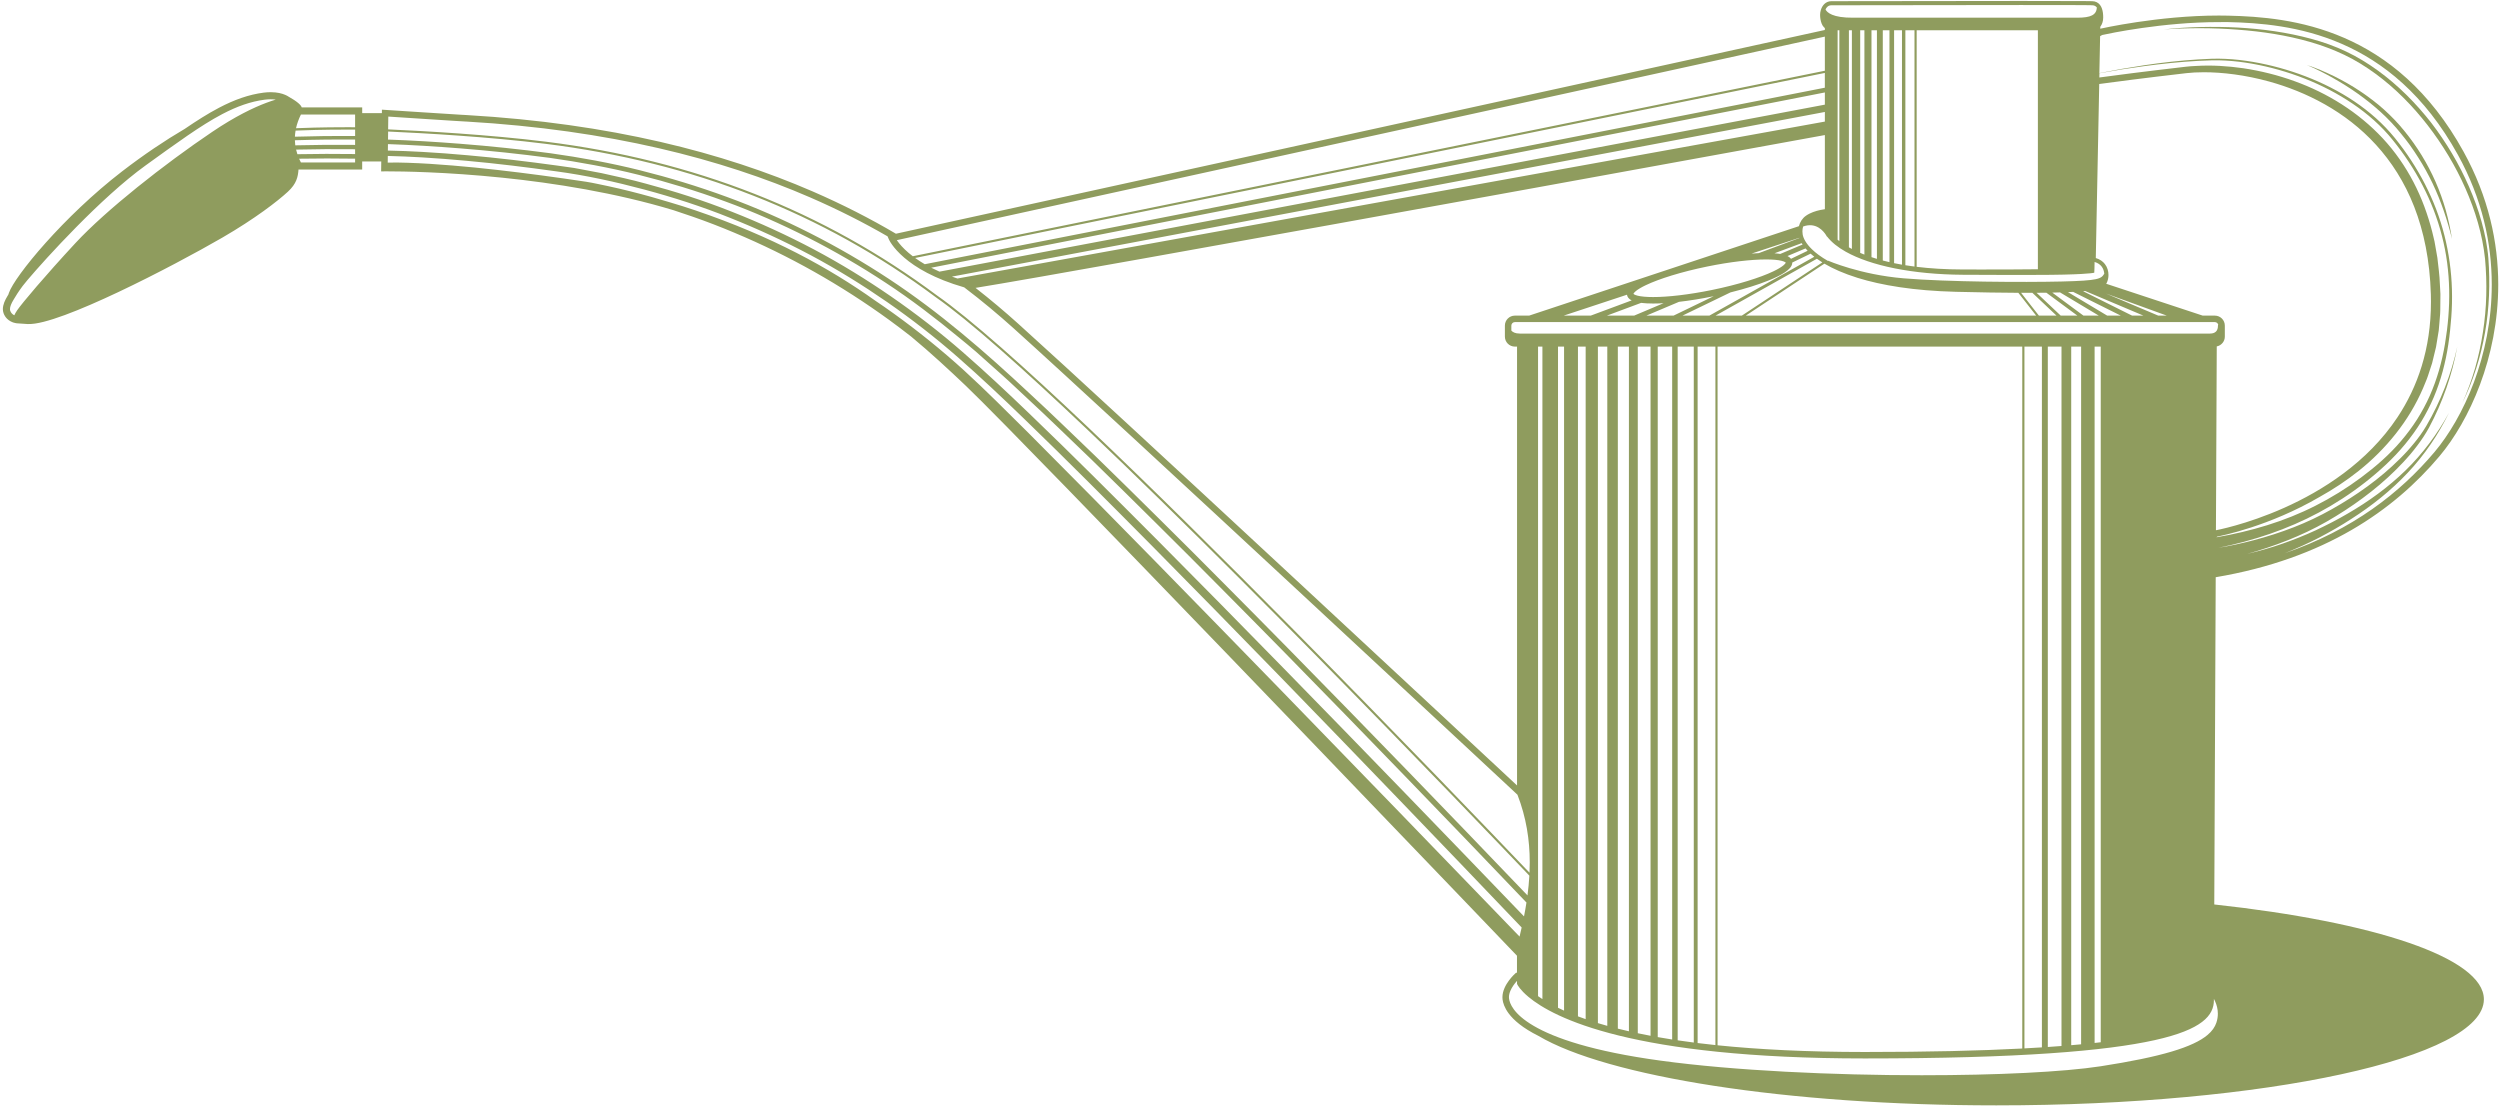 <svg version="1.0" preserveAspectRatio="xMidYMid meet" height="907" viewBox="0 0 1536 680.25" zoomAndPan="magnify" width="2048" xmlns:xlink="http://www.w3.org/1999/xlink" xmlns="http://www.w3.org/2000/svg"><defs><clipPath id="2dbbc5e741"><path clip-rule="nonzero" d="M 1 0.301 L 1535 0.301 L 1535 679.5 L 1 679.5 Z M 1 0.301"></path></clipPath></defs><g clip-path="url(#2dbbc5e741)"><path fill-rule="nonzero" fill-opacity="1" d="M 1360.449 555.703 C 1360.672 503.039 1361.031 423.973 1361.336 354.645 C 1428.203 343.355 1470.836 313.547 1498.793 280.324 C 1507.945 269.449 1516.949 254.332 1523.699 236.297 C 1530.449 218.262 1534.918 197.32 1534.918 174.867 C 1534.918 148.93 1528.938 120.961 1513.621 93.203 C 1492.734 55.344 1466.328 34.562 1440.242 23.262 C 1414.172 11.949 1388.469 10.055 1368.895 9.617 C 1367.027 9.574 1365.156 9.551 1363.285 9.551 C 1325.98 9.551 1290.559 17.613 1290.48 17.625 L 1290.398 17.641 L 1290.426 16.391 C 1290.531 16.262 1290.625 16.141 1290.73 15.98 C 1291.488 14.867 1292.203 13.129 1292.203 10.758 C 1292.203 9.816 1292.164 8.848 1292.031 7.879 C 1291.793 6.129 1291.301 4.402 1290.242 3.023 C 1289.711 2.336 1289.02 1.738 1288.184 1.34 C 1287.363 0.941 1286.41 0.73 1285.359 0.73 C 1284.723 0.703 1283.172 0.676 1280.773 0.664 C 1273.598 0.609 1259.035 0.586 1241.57 0.586 C 1195.008 0.586 1127.812 0.73 1125.176 0.73 C 1123.398 0.719 1121.887 1.461 1120.824 2.508 C 1119.762 3.555 1119.086 4.895 1118.703 6.223 C 1118.41 7.215 1118.266 8.211 1118.266 9.137 C 1118.266 10.742 1118.531 12.707 1119.191 14.418 C 1119.523 15.266 1119.961 16.074 1120.598 16.723 C 1120.77 16.91 1120.969 17.07 1121.184 17.215 L 1121.184 18.422 L 550.457 143.598 C 534.898 134.434 517.871 125.668 499.16 117.551 C 444.418 93.828 375.309 75.844 286.789 70.699 L 284.68 70.578 L 284.68 70.594 C 280.199 70.328 269.164 69.625 258.82 68.949 C 253.09 68.578 247.574 68.219 243.488 67.953 C 239.406 67.688 236.754 67.516 236.754 67.516 L 234.656 67.383 L 234.629 69.504 L 222.535 69.504 L 222.535 65.977 L 185.379 65.977 C 184.965 64.625 182.871 62.465 176.809 59.082 C 176.676 59.004 176.559 58.938 176.414 58.855 C 176.348 58.816 176.293 58.789 176.227 58.75 C 176.227 58.75 176.215 58.75 176.215 58.75 C 175.922 58.605 175.617 58.457 175.273 58.301 C 173.297 57.438 170.34 56.641 166.309 56.641 C 165.008 56.641 163.613 56.723 162.09 56.906 L 162.078 56.906 C 152.766 58.102 143.922 61.309 134.652 66.164 L 134.637 66.176 L 134.387 66.309 L 134.398 66.297 C 127.77 69.785 120.898 74.133 113.434 79.227 C 101.406 86.281 88.316 95.059 75.039 105.273 C 38.98 133.043 8.984 169.75 5.469 179.961 C 5.352 180.305 5.246 180.637 5.137 180.98 C 4.98 181.234 4.832 181.5 4.66 181.766 C 3.852 183.09 3.137 184.43 2.617 185.77 C 2.102 187.121 1.77 188.488 1.758 189.895 C 1.758 190.73 1.891 191.578 2.18 192.402 C 2.684 193.832 3.48 194.988 4.371 195.863 C 5.707 197.16 7.207 197.836 8.348 198.211 C 9.5 198.566 10.336 198.633 10.457 198.648 L 17.473 199.125 L 17.418 199.086 C 36.66 199.762 106.258 163.555 136.508 146.051 C 156.785 134.301 170.656 123.531 176.875 117.789 C 182.234 112.855 183.082 108.602 183.402 104.145 L 222.523 104.145 L 222.523 99.184 L 234.246 99.184 L 234.168 105.312 L 236.207 105.285 C 236.207 105.285 236.395 105.285 236.777 105.285 C 237.164 105.285 237.734 105.285 238.477 105.285 C 246.312 105.285 273.672 105.578 308.828 109.195 C 340.391 112.445 378.242 118.387 413.859 129.168 C 417.773 130.43 421.672 131.742 425.543 133.109 C 434.164 136.117 442.707 139.395 451.113 142.949 C 484.824 157.031 516.824 175.148 546.359 196.617 C 550.895 199.918 555.363 203.316 559.793 206.777 C 572.098 217 583.078 227.211 593.465 237.094 C 598.078 241.48 606.844 250.273 618.633 262.25 C 659.891 304.184 738.16 385.344 806.113 456 C 840.09 491.332 871.48 524.047 894.383 547.918 C 905.828 559.852 915.164 569.586 921.621 576.336 C 928.078 583.086 931.688 586.84 931.688 586.84 L 932.031 587.199 L 932.031 597.648 L 931.5 597.637 L 930.918 598.152 C 930.852 598.219 928.98 599.875 927.059 602.477 C 926.105 603.777 925.121 605.312 924.379 607.039 C 923.637 608.75 923.094 610.672 923.094 612.699 C 923.094 613.152 923.121 613.602 923.172 614.066 C 923.426 616.16 924.355 619.172 926.898 622.605 C 930.016 626.812 935.531 631.625 945.215 636.453 C 987.266 661.371 1097.352 679.141 1226.531 679.141 C 1391.984 679.141 1526.098 649.98 1526.098 614.012 C 1526.125 588.473 1458.676 566.391 1360.449 555.703 Z M 6.691 187.359 C 7.074 186.352 7.66 185.238 8.375 184.07 C 10.086 181.273 10.828 179.906 13.906 175.719 C 14.328 175.133 15.391 173.82 16.914 172.016 C 22.273 165.68 33.547 153.012 46.926 139.461 C 60.293 125.906 75.809 111.453 89.602 101.531 C 108.555 87.887 123.195 77.145 136.441 70.168 L 136.695 70.035 C 145.66 65.34 153.973 62.371 162.633 61.242 C 163.988 61.086 165.207 61.004 166.309 61.004 C 167.473 61.004 168.496 61.086 169.41 61.215 C 167.727 61.723 165.766 62.355 163.523 63.207 C 155.711 66.148 144.559 71.453 130.355 81.043 C 115.609 90.977 99.336 102.977 84.379 115.02 C 69.418 127.074 55.812 139.156 46.355 149.34 C 37.008 159.418 28.77 168.703 22.523 175.957 C 19.41 179.59 16.781 182.719 14.754 185.199 C 12.727 187.691 11.332 189.496 10.562 190.609 C 9.715 191.871 9.156 192.863 8.801 193.699 C 8.68 193.648 8.562 193.594 8.453 193.527 C 7.578 193.012 6.77 192.281 6.293 190.953 L 6.293 190.941 C 6.188 190.648 6.133 190.32 6.133 189.906 C 6.121 189.246 6.293 188.367 6.691 187.359 Z M 497.57 121.211 C 514.887 128.719 530.75 136.793 545.324 145.215 L 546.078 146.98 C 546.188 147.219 548.359 152.152 555.59 158.332 C 562.473 164.234 573.914 171.25 592.414 176.555 C 603.438 184.934 613.5 193.367 622.746 201.695 C 653.711 229.574 731.211 301.305 800.941 366.062 C 835.805 398.445 868.746 429.082 892.965 451.613 C 905.07 462.883 915.004 472.129 921.898 478.559 C 925.348 481.77 928.039 484.289 929.871 485.984 C 931.078 487.113 931.898 487.883 932.324 488.281 C 937.734 502.23 939.871 516.051 939.871 529.855 C 939.871 531.965 939.816 534.07 939.723 536.18 C 916.621 511.965 858.23 451.027 793.676 385.793 C 751.98 343.648 707.711 299.727 668.738 262.754 C 629.762 225.781 596.102 195.77 575.52 181.406 C 506.043 129.594 426.195 98.375 335.328 87.051 C 300.66 82.727 260.41 80.473 238.465 79.492 L 238.57 71.625 C 242.574 71.891 251.727 72.488 260.98 73.086 C 267.148 73.484 273.367 73.883 278.117 74.188 C 280.488 74.332 282.504 74.465 283.965 74.543 C 284.695 74.586 285.289 74.625 285.727 74.648 C 285.941 74.664 286.125 74.676 286.273 74.676 C 286.418 74.676 286.496 74.691 286.629 74.691 C 286.629 74.691 286.645 74.691 286.645 74.691 C 374.715 79.824 443.289 97.699 497.57 121.211 Z M 1125.188 3.238 C 1127.84 3.238 1195.023 3.09 1241.586 3.09 C 1253.227 3.09 1263.57 3.105 1271.305 3.117 C 1275.164 3.133 1278.371 3.145 1280.758 3.156 C 1283.133 3.172 1284.723 3.199 1285.242 3.223 L 1285.309 3.223 C 1286.062 3.223 1286.633 3.371 1287.098 3.594 C 1287.59 3.832 1287.973 4.18 1288.32 4.645 C 1288 9.164 1284.684 10.875 1276.266 10.875 C 1259.727 10.875 1160.211 10.875 1138.648 10.875 C 1125.902 10.996 1122.508 7.641 1121.594 5.797 C 1121.871 5.215 1122.219 4.684 1122.629 4.285 C 1123.289 3.637 1124.074 3.25 1125.188 3.238 Z M 1368.816 13.566 C 1388.203 14.004 1413.324 15.887 1438.664 26.895 C 1464.008 37.902 1489.617 57.969 1510.133 95.113 C 1525.117 122.262 1530.938 149.527 1530.938 174.855 C 1530.938 196.789 1526.562 217.266 1519.973 234.891 C 1513.383 252.516 1504.562 267.289 1495.742 277.754 C 1474.762 302.645 1445.52 325.574 1403.457 340 C 1403.746 339.883 1404.051 339.777 1404.344 339.656 C 1411.359 336.844 1418.254 333.742 1424.953 330.281 C 1431.625 326.754 1438.188 323.066 1444.488 318.941 C 1457.164 310.84 1469.035 301.41 1479.324 290.457 C 1489.645 279.527 1498.105 266.969 1504.68 253.59 C 1497.508 266.68 1488.555 278.746 1477.906 289.078 C 1467.285 299.422 1455.215 308.16 1442.406 315.562 C 1436.039 319.328 1429.422 322.668 1422.766 325.824 C 1416.066 328.914 1409.211 331.648 1402.262 334.074 C 1395.312 336.5 1388.23 338.516 1381.098 340.199 C 1381.004 340.227 1380.91 340.242 1380.832 340.254 C 1382.703 339.723 1384.57 339.191 1386.441 338.621 C 1394.957 336.035 1403.336 333.012 1411.504 329.457 C 1419.676 325.93 1427.633 321.781 1435.176 317.125 C 1442.75 312.496 1450.059 307.445 1457.008 301.941 C 1463.969 296.449 1470.531 290.457 1476.582 283.973 C 1478.117 282.379 1479.539 280.668 1481.008 279.012 C 1482.402 277.289 1483.848 275.602 1485.148 273.801 C 1487.824 270.273 1490.305 266.57 1492.43 262.648 C 1500.77 247.062 1506.645 230.25 1509.762 212.969 C 1506.008 230.129 1499.508 246.613 1490.719 261.68 C 1488.527 265.406 1485.969 268.934 1483.211 272.289 C 1481.871 274 1480.387 275.59 1478.969 277.234 C 1477.469 278.801 1476.023 280.43 1474.445 281.93 C 1468.293 288.055 1461.633 293.691 1454.605 298.812 C 1447.59 303.941 1440.242 308.613 1432.672 312.867 C 1425.098 317.137 1417.312 320.824 1409.223 323.969 C 1401.16 327.109 1392.898 329.75 1384.531 331.953 C 1377.438 333.809 1370.156 335.414 1362.996 336.566 C 1384.398 332.242 1405.391 325.27 1424.66 314.926 C 1434.648 309.578 1444.168 303.387 1453.066 296.426 C 1461.953 289.477 1470.387 281.797 1477.602 273.043 C 1481.207 268.68 1484.535 264.066 1487.508 259.238 C 1490.453 254.398 1493.062 249.344 1495.277 244.148 C 1499.695 233.723 1502.574 222.703 1504.242 211.578 C 1505.105 206.008 1505.648 200.41 1506.074 194.812 C 1506.5 189.203 1506.633 183.566 1506.473 177.945 C 1506.152 166.699 1504.602 155.48 1501.844 144.578 C 1496.328 122.738 1485.57 102.367 1471.473 84.875 C 1464.367 76.082 1455.785 68.562 1446.465 62.277 C 1437.113 55.992 1426.98 50.926 1416.492 46.895 C 1405.988 42.875 1395.113 39.879 1384.039 37.996 C 1378.496 37.055 1372.914 36.402 1367.293 36.164 C 1361.668 35.859 1356.047 36.18 1350.461 36.512 C 1339.281 37.211 1328.145 38.473 1317.07 40.145 C 1307.957 41.508 1298.875 43.102 1289.855 44.93 L 1290.309 22.215 L 1291.621 21.496 C 1291.66 21.484 1291.688 21.484 1291.754 21.473 C 1295.691 20.598 1328.832 13.566 1363.285 13.582 C 1365.129 13.516 1366.973 13.527 1368.816 13.566 Z M 427.23 129.25 C 422.016 127.473 416.738 125.828 411.422 124.262 C 407.789 123.148 404.152 122.074 400.492 121.055 C 391.621 118.586 382.684 116.305 373.68 114.371 C 371.438 113.852 369.172 113.402 366.902 112.949 L 363.508 112.262 C 362.379 112.023 361.238 111.809 360.098 111.664 L 346.441 109.66 C 328.246 107.074 310.023 104.77 291.734 102.926 C 282.586 102.051 273.434 101.238 264.246 100.668 C 259.656 100.391 255.055 100.152 250.453 100.008 C 246.383 99.875 242.336 99.793 238.211 99.902 L 238.266 95.816 C 245.281 95.961 252.336 96.309 259.363 96.703 C 268.555 97.262 277.746 97.949 286.922 98.812 C 305.277 100.484 323.578 102.727 341.824 105.285 C 360.074 107.727 378.027 111.703 395.801 116.438 C 413.559 121.199 431.09 126.836 448.156 133.691 C 465.238 140.469 481.945 148.199 498.18 156.832 C 514.398 165.492 530.047 175.188 545.152 185.648 C 560.242 196.141 574.75 207.438 588.598 219.574 C 602.43 231.695 615.836 244.332 629.086 257.172 C 655.621 282.793 681.625 308.984 707.621 335.199 C 733.586 361.434 759.367 387.852 785.121 414.293 C 835.289 465.906 885.207 517.785 934.91 569.852 C 934.5 571.707 934.062 573.578 933.625 575.434 C 884.527 524.551 835.355 473.746 786.062 423.047 C 734.859 370.449 683.641 317.855 631.777 265.883 C 618.715 252.965 605.809 239.918 592.176 227.465 C 578.531 215.051 564.141 203.461 549.184 192.68 C 545.379 189.945 541.52 187.254 537.633 184.641 C 509.504 164.645 474.48 145.32 427.23 129.25 Z M 574.766 182.48 L 574.777 182.492 C 595.227 196.75 628.898 226.762 667.848 263.723 C 726.277 319.168 796.645 390.262 852.383 447.5 C 880.258 476.117 904.477 501.277 921.727 519.273 C 929.035 526.898 935.082 533.223 939.645 538.012 C 939.406 542.055 939.02 546.086 938.492 550.133 C 889.793 499.234 840.805 448.641 791.434 398.395 C 778.355 385.184 765.375 371.895 752.23 358.754 L 732.566 338.992 L 712.793 319.34 C 699.648 306.199 686.293 293.27 673.035 280.246 L 652.93 260.922 C 646.258 254.453 639.441 248.125 632.637 241.785 C 605.504 216.402 577.27 191.855 546.094 171.328 C 530.523 161.078 514.383 151.699 497.754 143.281 C 481.125 134.859 464.043 127.324 446.523 120.961 C 429.031 114.543 411.184 109.105 393.105 104.594 C 375.031 100.086 356.664 96.746 338.219 94.16 C 319.758 91.719 301.258 89.781 282.719 88.324 C 267.957 87.168 253.199 86.27 238.398 85.75 L 238.465 80.816 C 260.41 81.812 300.594 84.055 335.18 88.363 C 425.852 99.676 505.473 130.801 574.766 182.48 Z M 788.82 410.738 C 762.988 384.348 737.125 358 711.066 331.82 C 684.996 305.668 658.91 279.527 632.242 253.934 C 618.926 241.125 605.438 228.473 591.461 216.285 C 577.512 204.125 562.805 192.746 547.551 182.203 C 532.289 171.688 516.469 161.953 500.09 153.254 C 483.699 144.578 466.828 136.848 449.574 130.059 C 432.348 123.203 414.656 117.566 396.754 112.816 C 387.828 110.324 378.758 108.414 369.715 106.398 L 356.043 103.812 C 354.902 103.602 353.762 103.363 352.621 103.176 L 349.184 102.688 L 342.316 101.719 C 323.988 99.199 305.633 96.996 287.215 95.379 C 278.012 94.531 268.781 93.867 259.551 93.336 C 252.469 92.953 245.414 92.621 238.305 92.5 L 238.359 88.535 C 253.078 89.066 267.797 89.969 282.48 91.137 C 300.98 92.605 319.438 94.543 337.82 96.996 C 356.16 99.598 374.41 102.926 392.391 107.422 C 410.359 111.914 428.105 117.34 445.492 123.73 C 462.891 130.07 479.863 137.59 496.375 145.957 C 512.887 154.34 528.918 163.664 544.383 173.875 C 559.859 184.047 574.605 195.332 588.887 207.133 C 592.441 210.105 596.09 212.957 599.562 216.02 L 609.949 225.289 C 613.395 228.391 616.898 231.43 620.293 234.586 L 630.465 244.094 C 637.254 250.422 644.055 256.746 650.715 263.219 L 670.793 282.527 C 684.039 295.551 697.367 308.48 710.496 321.621 L 730.242 341.273 L 749.883 361.035 C 763.012 374.176 775.984 387.48 789.047 400.688 C 839.004 451.613 888.586 502.906 937.855 554.508 C 937.418 557.348 936.914 560.199 936.355 563.035 C 887.379 512.086 838.234 461.293 788.82 410.738 Z M 181.172 86.176 C 193.492 85.789 205.84 85.645 218.172 85.75 L 218.172 89.027 C 205.918 88.895 193.668 88.988 181.414 89.293 C 181.281 88.258 181.199 87.223 181.172 86.176 Z M 562.246 158.492 L 1121.184 44.812 L 1121.184 53.883 L 568.172 162.336 C 565.957 161.035 563.996 159.75 562.246 158.492 Z M 1394.293 50.129 C 1416.742 56.363 1440.961 68.285 1459.816 88.973 C 1478.676 109.66 1492.297 139.102 1493.516 180.797 C 1493.555 182.336 1493.582 183.859 1493.582 185.359 C 1493.582 214.535 1485.348 237.781 1473.012 256.375 C 1454.512 284.25 1426.625 301.648 1403.309 312.047 C 1391.652 317.246 1381.164 320.68 1373.59 322.816 C 1369.812 323.891 1366.746 324.633 1364.652 325.109 C 1363.605 325.348 1362.797 325.52 1362.238 325.625 C 1361.961 325.68 1361.762 325.719 1361.629 325.746 C 1361.551 325.758 1361.496 325.773 1361.469 325.773 C 1361.723 270.484 1361.922 225.715 1361.973 212.836 C 1364.797 212.281 1366.934 209.801 1366.934 206.816 L 1366.934 200.051 C 1366.934 196.656 1364.188 193.914 1360.793 193.914 L 1353.34 193.914 L 1294.047 174.34 C 1294.141 174.18 1294.246 174.047 1294.324 173.887 C 1295.055 172.453 1295.441 170.742 1295.453 168.953 C 1295.453 166.672 1294.805 164.246 1293.25 162.23 C 1291.992 160.586 1290.109 159.258 1287.656 158.543 L 1289.766 51.613 C 1298.715 50.395 1316.816 48.008 1343.312 44.945 C 1346.43 44.586 1350.023 44.387 1353.988 44.387 C 1365.156 44.375 1379.332 45.98 1394.293 50.129 Z M 1129.035 18.594 L 1130.094 18.594 L 1130.094 148.133 C 1129.711 147.84 1129.363 147.562 1129.035 147.285 Z M 1085.086 159.406 C 1089.129 159.406 1092.406 159.695 1094.555 160.227 C 1095.629 160.492 1096.41 160.812 1096.82 161.078 C 1097.02 161.211 1097.125 161.316 1097.164 161.367 C 1097.152 161.406 1097.141 161.473 1097.074 161.594 C 1096.902 161.91 1096.449 162.441 1095.719 163.051 C 1094.434 164.113 1092.34 165.387 1089.605 166.688 C 1081.41 170.613 1067.645 174.922 1051.852 178.156 C 1037.715 181.047 1024.758 182.52 1015.672 182.508 C 1011.629 182.508 1008.352 182.215 1006.203 181.684 C 1005.129 181.418 1004.348 181.102 1003.938 180.836 C 1003.738 180.703 1003.633 180.598 1003.594 180.543 C 1003.605 180.504 1003.617 180.438 1003.684 180.32 C 1003.855 180 1004.309 179.469 1005.039 178.859 C 1006.324 177.801 1008.418 176.527 1011.152 175.227 C 1019.348 171.301 1033.113 166.992 1048.906 163.754 C 1063.031 160.863 1076 159.406 1085.086 159.406 Z M 999.641 181.062 C 999.652 181.156 999.652 181.246 999.668 181.34 C 999.801 181.965 1000.09 182.547 1000.461 183.012 C 1001.02 183.699 1001.707 184.18 1002.492 184.562 L 977.348 193.914 L 960.73 193.914 Z M 1008.301 186.086 C 1010.422 186.352 1012.887 186.484 1015.672 186.484 C 1017.664 186.484 1019.812 186.418 1022.094 186.285 L 1004.004 193.926 L 987.242 193.926 Z M 1086.305 172.453 C 1090.613 170.73 1094.102 169.008 1096.648 167.309 C 1097.922 166.449 1098.957 165.598 1099.75 164.672 C 1100.148 164.207 1100.48 163.715 1100.746 163.16 C 1101 162.613 1101.172 161.992 1101.172 161.34 C 1101.172 161.328 1101.172 161.316 1101.172 161.301 L 1112.43 155.852 C 1113.133 156.488 1113.887 157.125 1114.699 157.762 L 1050.246 193.914 L 1033.723 193.914 L 1063.188 179.656 C 1072.129 177.441 1080.07 174.949 1086.305 172.453 Z M 1100.375 159.02 C 1100.348 158.98 1100.32 158.93 1100.297 158.887 C 1099.727 158.184 1099.023 157.707 1098.227 157.309 L 1109.312 152.629 C 1109.711 153.105 1110.148 153.582 1110.613 154.074 Z M 1093.785 156.023 C 1093.359 155.957 1092.91 155.879 1092.445 155.824 C 1091.754 155.73 1091 155.664 1090.23 155.613 L 1106.953 149.395 C 1107.113 149.672 1107.312 149.949 1107.496 150.242 Z M 1080.551 155.531 C 1079.145 155.598 1077.684 155.68 1076.16 155.797 L 1105.469 146.117 C 1105.48 146.156 1105.492 146.211 1105.508 146.25 Z M 1031.559 185.453 C 1038.031 184.707 1045.168 183.582 1052.645 182.043 C 1052.727 182.031 1052.793 182.016 1052.871 182.004 L 1028.23 193.926 L 1011.508 193.926 Z M 1054.027 193.914 L 1116.301 158.98 C 1117.336 159.738 1118.465 160.48 1119.656 161.223 L 1070.191 193.914 Z M 1120.918 161.992 C 1126.207 165.121 1132.945 168.117 1141.34 170.73 C 1156.02 175.281 1175.781 178.637 1201.734 179.285 C 1216.996 179.668 1229.609 179.855 1240.074 179.906 L 1251.027 193.914 L 1072.605 193.914 Z M 1257.285 179.84 L 1276.344 193.914 L 1266.105 193.914 L 1251.266 179.895 C 1253.387 179.883 1255.375 179.867 1257.285 179.84 Z M 1260.922 179.777 C 1262.605 179.734 1264.195 179.711 1265.695 179.656 L 1289.5 193.914 L 1280.07 193.914 Z M 1279.844 178.914 C 1280.281 178.875 1280.707 178.832 1281.117 178.793 L 1316.922 193.914 L 1309.949 193.914 Z M 1326.02 193.914 L 1293.953 180.371 L 1331.285 193.914 Z M 1241.758 179.906 C 1242.977 179.906 1244.184 179.906 1245.336 179.906 C 1246.492 179.906 1247.605 179.906 1248.691 179.906 L 1263.52 193.914 L 1252.699 193.914 Z M 1270.562 179.484 C 1271.676 179.43 1272.734 179.391 1273.742 179.324 L 1303.012 193.914 L 1294.656 193.914 Z M 1163.727 161.688 L 1163.727 18.594 L 1168.578 18.594 L 1168.578 162.613 C 1166.895 162.324 1165.289 162.004 1163.727 161.688 Z M 1160.887 161.062 C 1159.469 160.73 1158.102 160.398 1156.789 160.055 L 1156.789 18.594 L 1160.887 18.594 Z M 1153.184 159.047 C 1152.027 158.703 1150.914 158.344 1149.84 158 L 1149.84 18.594 L 1153.184 18.594 Z M 1145.492 156.422 C 1144.59 156.078 1143.742 155.719 1142.906 155.375 L 1142.906 18.594 L 1145.492 18.594 Z M 1170.66 162.961 L 1170.66 18.594 L 1176.27 18.594 L 1176.27 163.77 C 1174.336 163.531 1172.465 163.25 1170.66 162.961 Z M 1137.801 18.594 L 1137.801 152.961 C 1137.164 152.629 1136.555 152.297 1135.969 151.965 L 1135.969 18.594 Z M 1252.086 165.426 C 1243.281 165.52 1232.262 165.586 1218.457 165.586 C 1214.543 165.586 1210.406 165.586 1206.043 165.57 C 1195.25 165.547 1185.82 164.938 1177.598 163.941 L 1177.598 18.594 L 1252.074 18.594 L 1252.074 165.426 Z M 1121.938 144.473 L 1121.938 144.551 L 1122.191 144.883 C 1122.191 144.883 1122.203 144.898 1122.203 144.898 C 1122.391 145.23 1122.496 145.43 1122.496 145.43 L 1122.574 145.348 C 1125.254 148.797 1129.125 151.914 1134.047 154.672 C 1149.469 163.305 1175.078 168.609 1206.059 168.82 L 1206.043 168.82 C 1211.336 168.887 1221.336 168.914 1230.789 168.914 C 1238.68 168.914 1246.188 168.902 1250.219 168.902 L 1250.27 168.902 C 1279.113 168.902 1285.586 167.762 1285.734 167.734 L 1286.715 167.562 L 1286.766 166.566 C 1286.766 166.555 1286.887 164.406 1286.914 160.945 C 1288.914 161.527 1290.293 162.535 1291.25 163.754 C 1292.242 165.043 1292.734 166.594 1292.867 168.145 C 1290.984 171.328 1289.445 172.414 1266.531 172.961 C 1243.137 173.516 1196.363 173.238 1169.629 171.008 C 1142.891 168.781 1123.133 160.148 1123.133 160.148 L 1123.094 160.309 C 1118.863 157.895 1115.559 155.426 1113.145 153.055 C 1109.633 149.617 1107.922 146.383 1107.551 143.957 C 1107.457 143.32 1107.402 142.711 1107.402 142.113 C 1107.402 141.066 1107.562 140.082 1107.84 139.168 C 1115.812 136.25 1120.441 142.074 1121.938 144.473 Z M 930.734 197.891 L 1360.793 197.891 C 1361.855 197.891 1362.73 198.648 1362.914 199.656 C 1362.797 199.562 1362.715 199.68 1362.715 200.105 C 1362.715 203.25 1361.137 204.945 1357.797 204.945 C 1354.453 204.945 939.434 204.945 933.77 204.945 C 930.879 204.945 929.367 204.02 928.57 203.102 L 928.57 200.051 C 928.586 198.859 929.539 197.891 930.734 197.891 Z M 1121.195 56.801 L 1121.195 64.293 L 577.203 166.898 C 575.402 166.102 573.719 165.293 572.141 164.484 Z M 584.871 169.949 L 1121.195 68.789 L 1121.195 74.703 L 588.25 171.117 C 587.098 170.73 585.973 170.348 584.871 169.949 Z M 702.102 158.902 C 840.555 134.184 1066.293 93.004 1121.195 82.98 L 1121.211 128.531 C 1120.426 128.637 1119.457 128.797 1118.383 129.023 C 1115.68 129.605 1112.309 130.629 1109.566 132.562 C 1107.379 134.102 1105.918 136.371 1105.254 138.969 L 939.512 193.914 L 930.746 193.914 C 927.352 193.914 924.605 196.656 924.605 200.051 L 924.605 206.816 C 924.605 210.211 927.352 212.957 930.746 212.957 L 932.07 212.957 L 932.07 482.578 C 902.406 454.941 683.219 250.75 625.426 198.738 C 617.387 191.5 608.727 184.18 599.363 176.871 C 615.078 174.34 653.102 167.656 702.102 158.902 Z M 944.977 212.957 L 947.656 212.957 L 947.656 613.84 C 946.688 613.219 945.797 612.621 944.977 612.039 Z M 957.242 212.957 L 960.957 212.957 L 960.957 620.922 C 959.656 620.34 958.422 619.754 957.242 619.184 Z M 969.496 212.957 L 974.23 212.957 L 974.23 626.16 C 972.586 625.59 971.008 625.02 969.496 624.449 Z M 981.75 212.957 L 987.52 212.957 L 987.52 630.285 C 985.516 629.727 983.594 629.172 981.75 628.602 Z M 994.004 212.957 L 1000.809 212.957 L 1000.809 633.629 C 998.461 633.098 996.191 632.555 994.004 631.996 Z M 1006.258 212.957 L 1014.094 212.957 L 1014.094 636.387 C 1011.391 635.883 1008.789 635.352 1006.258 634.82 Z M 1018.512 212.957 L 1027.383 212.957 L 1027.383 638.668 C 1024.32 638.188 1021.375 637.699 1018.512 637.195 Z M 1030.766 212.957 L 1040.656 212.957 L 1040.656 640.535 C 1037.25 640.098 1033.949 639.648 1030.766 639.172 Z M 1043.02 212.957 L 1053.945 212.957 L 1053.945 642.09 C 1050.191 641.691 1046.547 641.277 1043.02 640.84 Z M 1055.273 212.957 L 1242.484 212.957 L 1242.484 644.211 C 1216.426 645.574 1184.586 646.344 1145.703 646.344 C 1109.871 646.344 1080.059 644.766 1055.273 642.223 Z M 1243.812 212.957 L 1254.543 212.957 L 1254.543 643.508 C 1251.078 643.734 1247.512 643.93 1243.812 644.129 Z M 1258.176 212.957 L 1266.582 212.957 L 1266.582 642.66 C 1263.863 642.871 1261.066 643.07 1258.176 643.27 Z M 1272.551 212.957 L 1278.637 212.957 L 1278.637 641.625 C 1276.66 641.809 1274.633 641.996 1272.551 642.168 Z M 1286.926 212.957 L 1290.691 212.957 L 1290.691 640.363 C 1289.457 640.512 1288.211 640.656 1286.926 640.789 Z M 1362.105 329.805 C 1362.227 329.711 1362.293 329.672 1362.344 329.656 C 1364.945 329.152 1394.293 323.32 1425.086 305.363 C 1433.465 300.707 1441.516 295.402 1449.074 289.395 C 1457.523 282.684 1465.242 274.98 1471.977 266.465 C 1478.715 257.953 1484.406 248.535 1488.715 238.512 L 1490.281 234.73 C 1490.797 233.473 1491.34 232.211 1491.738 230.914 L 1494.285 223.129 L 1496.219 215.172 C 1496.379 214.508 1496.551 213.844 1496.699 213.18 L 1497.031 211.164 L 1497.691 207.133 L 1498.355 203.102 L 1498.715 199.031 L 1499.047 194.961 C 1499.137 193.605 1499.324 192.242 1499.297 190.891 L 1499.375 182.734 L 1499.391 180.691 L 1499.285 178.66 L 1499.059 174.605 C 1498.898 169.191 1498.117 163.809 1497.535 158.426 L 1496.129 150.387 L 1495.77 148.387 C 1495.637 147.723 1495.453 147.059 1495.305 146.395 L 1494.352 142.43 C 1491.672 131.875 1487.891 121.559 1482.828 111.852 C 1477.773 102.156 1471.461 93.059 1464.008 85.047 C 1449.062 69 1430.059 57.16 1409.703 49.852 C 1399.531 46.152 1388.988 43.551 1378.324 41.934 C 1368.672 40.555 1358.91 39.918 1349.137 40.527 C 1346.895 40.621 1344.785 40.781 1342.852 41.008 C 1316.922 44.004 1299.02 46.352 1289.844 47.609 L 1289.898 44.996 C 1298.953 43.328 1308.066 41.867 1317.188 40.66 C 1328.277 39.176 1339.402 37.984 1350.555 37.398 C 1356.137 37.133 1361.723 36.867 1367.277 37.215 C 1372.836 37.504 1378.379 38.195 1383.867 39.176 C 1394.836 41.141 1405.617 44.203 1415.988 48.285 C 1426.359 52.359 1436.305 57.492 1445.508 63.738 C 1454.711 69.957 1463.145 77.371 1470.094 86.016 C 1484.086 103.309 1494.855 123.375 1500.332 144.977 C 1503.129 155.746 1504.535 166.871 1504.773 177.984 C 1505 189.098 1504.031 200.266 1502.203 211.23 C 1500.371 222.199 1497.363 232.969 1492.879 243.074 C 1490.625 248.125 1488 253.008 1485.055 257.676 C 1482.086 262.328 1478.77 266.773 1475.188 270.961 C 1468.027 279.398 1459.633 286.676 1450.746 293.309 C 1441.863 299.926 1432.418 305.773 1422.551 310.762 C 1403.508 320.441 1382.836 326.488 1361.812 330.098 C 1361.906 329.965 1362.012 329.871 1362.105 329.805 Z M 1121.195 43.461 L 560.812 157.43 C 559.859 156.699 558.984 155.996 558.176 155.309 C 554.805 152.43 552.672 149.883 551.398 148.105 C 551.25 147.906 551.133 147.723 551.012 147.551 L 1121.184 22.492 Z M 218.172 83.551 C 205.84 83.457 193.52 83.602 181.188 83.988 C 181.238 82.754 181.387 81.492 181.598 80.246 C 181.852 80.234 182.129 80.219 182.445 80.207 C 186.996 80.008 198.004 79.625 213.254 79.625 C 214.844 79.625 216.504 79.625 218.188 79.637 L 218.188 83.551 Z M 213.238 78.164 C 197.328 78.164 186.066 78.59 181.875 78.773 C 182.488 76.031 183.48 73.23 184.887 70.355 L 218.172 70.355 L 218.172 78.18 C 216.488 78.164 214.832 78.164 213.238 78.164 Z M 181.918 91.918 C 193.996 91.625 206.094 91.547 218.172 91.691 L 218.172 94.648 C 206.344 94.488 194.527 94.516 182.711 94.742 C 182.395 93.801 182.141 92.859 181.918 91.918 Z M 184.859 99.793 C 184.461 99.039 184.105 98.27 183.773 97.516 C 195.246 97.328 206.715 97.316 218.172 97.5 L 218.172 99.809 L 184.859 99.809 Z M 928.055 608.59 C 928.941 606.547 930.336 604.637 931.516 603.258 C 931.715 603.031 931.875 602.848 932.059 602.648 L 932.059 604.477 L 932.258 604.891 C 932.379 605.156 933.902 608.152 939.074 612.477 C 946.832 618.961 962.758 628.402 994.586 636.238 C 1026.43 644.078 1074.184 650.309 1145.703 650.309 C 1240.973 650.309 1294.168 645.668 1323.793 639.078 C 1338.605 635.777 1347.559 631.996 1352.996 627.844 C 1355.715 625.777 1357.543 623.574 1358.672 621.309 C 1359.797 619.055 1360.211 616.773 1360.211 614.648 C 1360.211 614.426 1360.211 614.094 1360.211 613.695 C 1360.461 614.172 1360.715 614.664 1360.953 615.195 C 1361.922 617.344 1362.648 619.93 1362.648 622.82 C 1362.648 624.555 1362.387 626.414 1361.723 628.375 C 1360.82 631.027 1359.148 633.496 1356.27 635.91 C 1351.961 639.527 1344.895 642.938 1334.219 646.105 C 1323.543 649.277 1309.273 652.234 1290.574 655.125 C 1279.223 656.875 1263.227 658.254 1244.355 659.195 C 1225.473 660.137 1203.711 660.629 1180.727 660.629 C 1126.516 660.629 1065.578 657.871 1020.195 651.648 C 978.289 645.922 955.027 637.75 942.336 630.312 C 935.984 626.598 932.27 623.086 930.121 620.18 C 927.961 617.262 927.34 614.969 927.152 613.523 C 927.113 613.23 927.098 612.938 927.098 612.648 C 927.098 611.348 927.457 609.957 928.055 608.59 Z M 928.055 608.59" fill="#8f9c5e"></path></g><path fill-rule="nonzero" fill-opacity="1" d="M 1496.434 111.758 C 1491.5 100.562 1485.066 89.996 1477.297 80.512 C 1473.477 75.727 1469.152 71.309 1464.605 67.199 L 1461.117 64.199 C 1459.938 63.234 1458.715 62.305 1457.512 61.363 C 1456.316 60.406 1455.082 59.508 1453.824 58.629 C 1452.562 57.77 1451.344 56.84 1450.043 56.031 C 1444.965 52.609 1439.633 49.625 1434.184 46.895 C 1428.691 44.242 1423.109 41.762 1417.312 39.934 C 1422.898 42.32 1428.336 45.012 1433.586 48.035 C 1438.852 51.02 1443.984 54.215 1448.891 57.73 C 1458.703 64.746 1467.762 72.793 1475.254 82.195 C 1477.215 84.477 1478.953 86.945 1480.77 89.332 C 1482.48 91.812 1484.219 94.266 1485.797 96.824 C 1489.031 101.902 1491.949 107.18 1494.551 112.617 C 1499.734 123.508 1503.621 135.016 1506.523 146.832 C 1505.582 140.824 1504.285 134.871 1502.641 128.996 C 1500.953 123.121 1498.898 117.352 1496.434 111.758 Z M 1496.434 111.758" fill="#8f9c5e"></path><path fill-rule="nonzero" fill-opacity="1" d="M 1374.758 18.223 C 1389.824 19.336 1404.848 21.617 1419.328 25.781 C 1426.57 27.863 1433.641 30.504 1440.402 33.727 C 1447.164 36.961 1453.559 40.953 1459.617 45.383 C 1471.727 54.293 1482.387 65.117 1491.594 77.012 C 1500.781 88.922 1508.633 101.902 1514.719 115.668 C 1520.793 129.422 1525.211 143.996 1526.801 158.93 C 1528.168 173.914 1527.875 189.125 1525.516 204.043 C 1524.387 211.512 1522.785 218.91 1520.703 226.176 C 1518.578 233.434 1515.98 240.555 1512.902 247.488 C 1519.613 233.883 1524.148 219.227 1526.816 204.258 C 1529.441 189.258 1529.996 173.941 1528.855 158.73 C 1528.566 154.91 1527.969 151.129 1527.305 147.363 C 1526.562 143.609 1525.699 139.883 1524.668 136.211 C 1522.637 128.852 1519.973 121.676 1516.949 114.676 C 1510.848 100.684 1502.996 87.473 1493.699 75.367 C 1484.297 63.352 1473.422 52.426 1461.062 43.418 C 1454.871 38.949 1448.332 34.906 1441.41 31.645 C 1434.488 28.355 1427.262 25.809 1419.898 23.82 C 1405.168 19.84 1390.023 17.77 1374.863 16.922 C 1367.277 16.523 1359.68 16.434 1352.094 16.605 C 1344.508 16.789 1336.922 17.215 1329.402 18.09 C 1344.496 17.027 1359.68 17.07 1374.758 18.223 Z M 1374.758 18.223" fill="#8f9c5e"></path><path fill-rule="nonzero" fill-opacity="1" d="M 1118.703 6.223 L 1118.715 6.207 Z M 1118.703 6.223" fill="#8f9c5e"></path><path fill-rule="nonzero" fill-opacity="1" d="M 2.184 192.426 L 2.184 192.414 L 2.168 192.414 Z M 2.184 192.426" fill="#8f9c5e"></path></svg>
